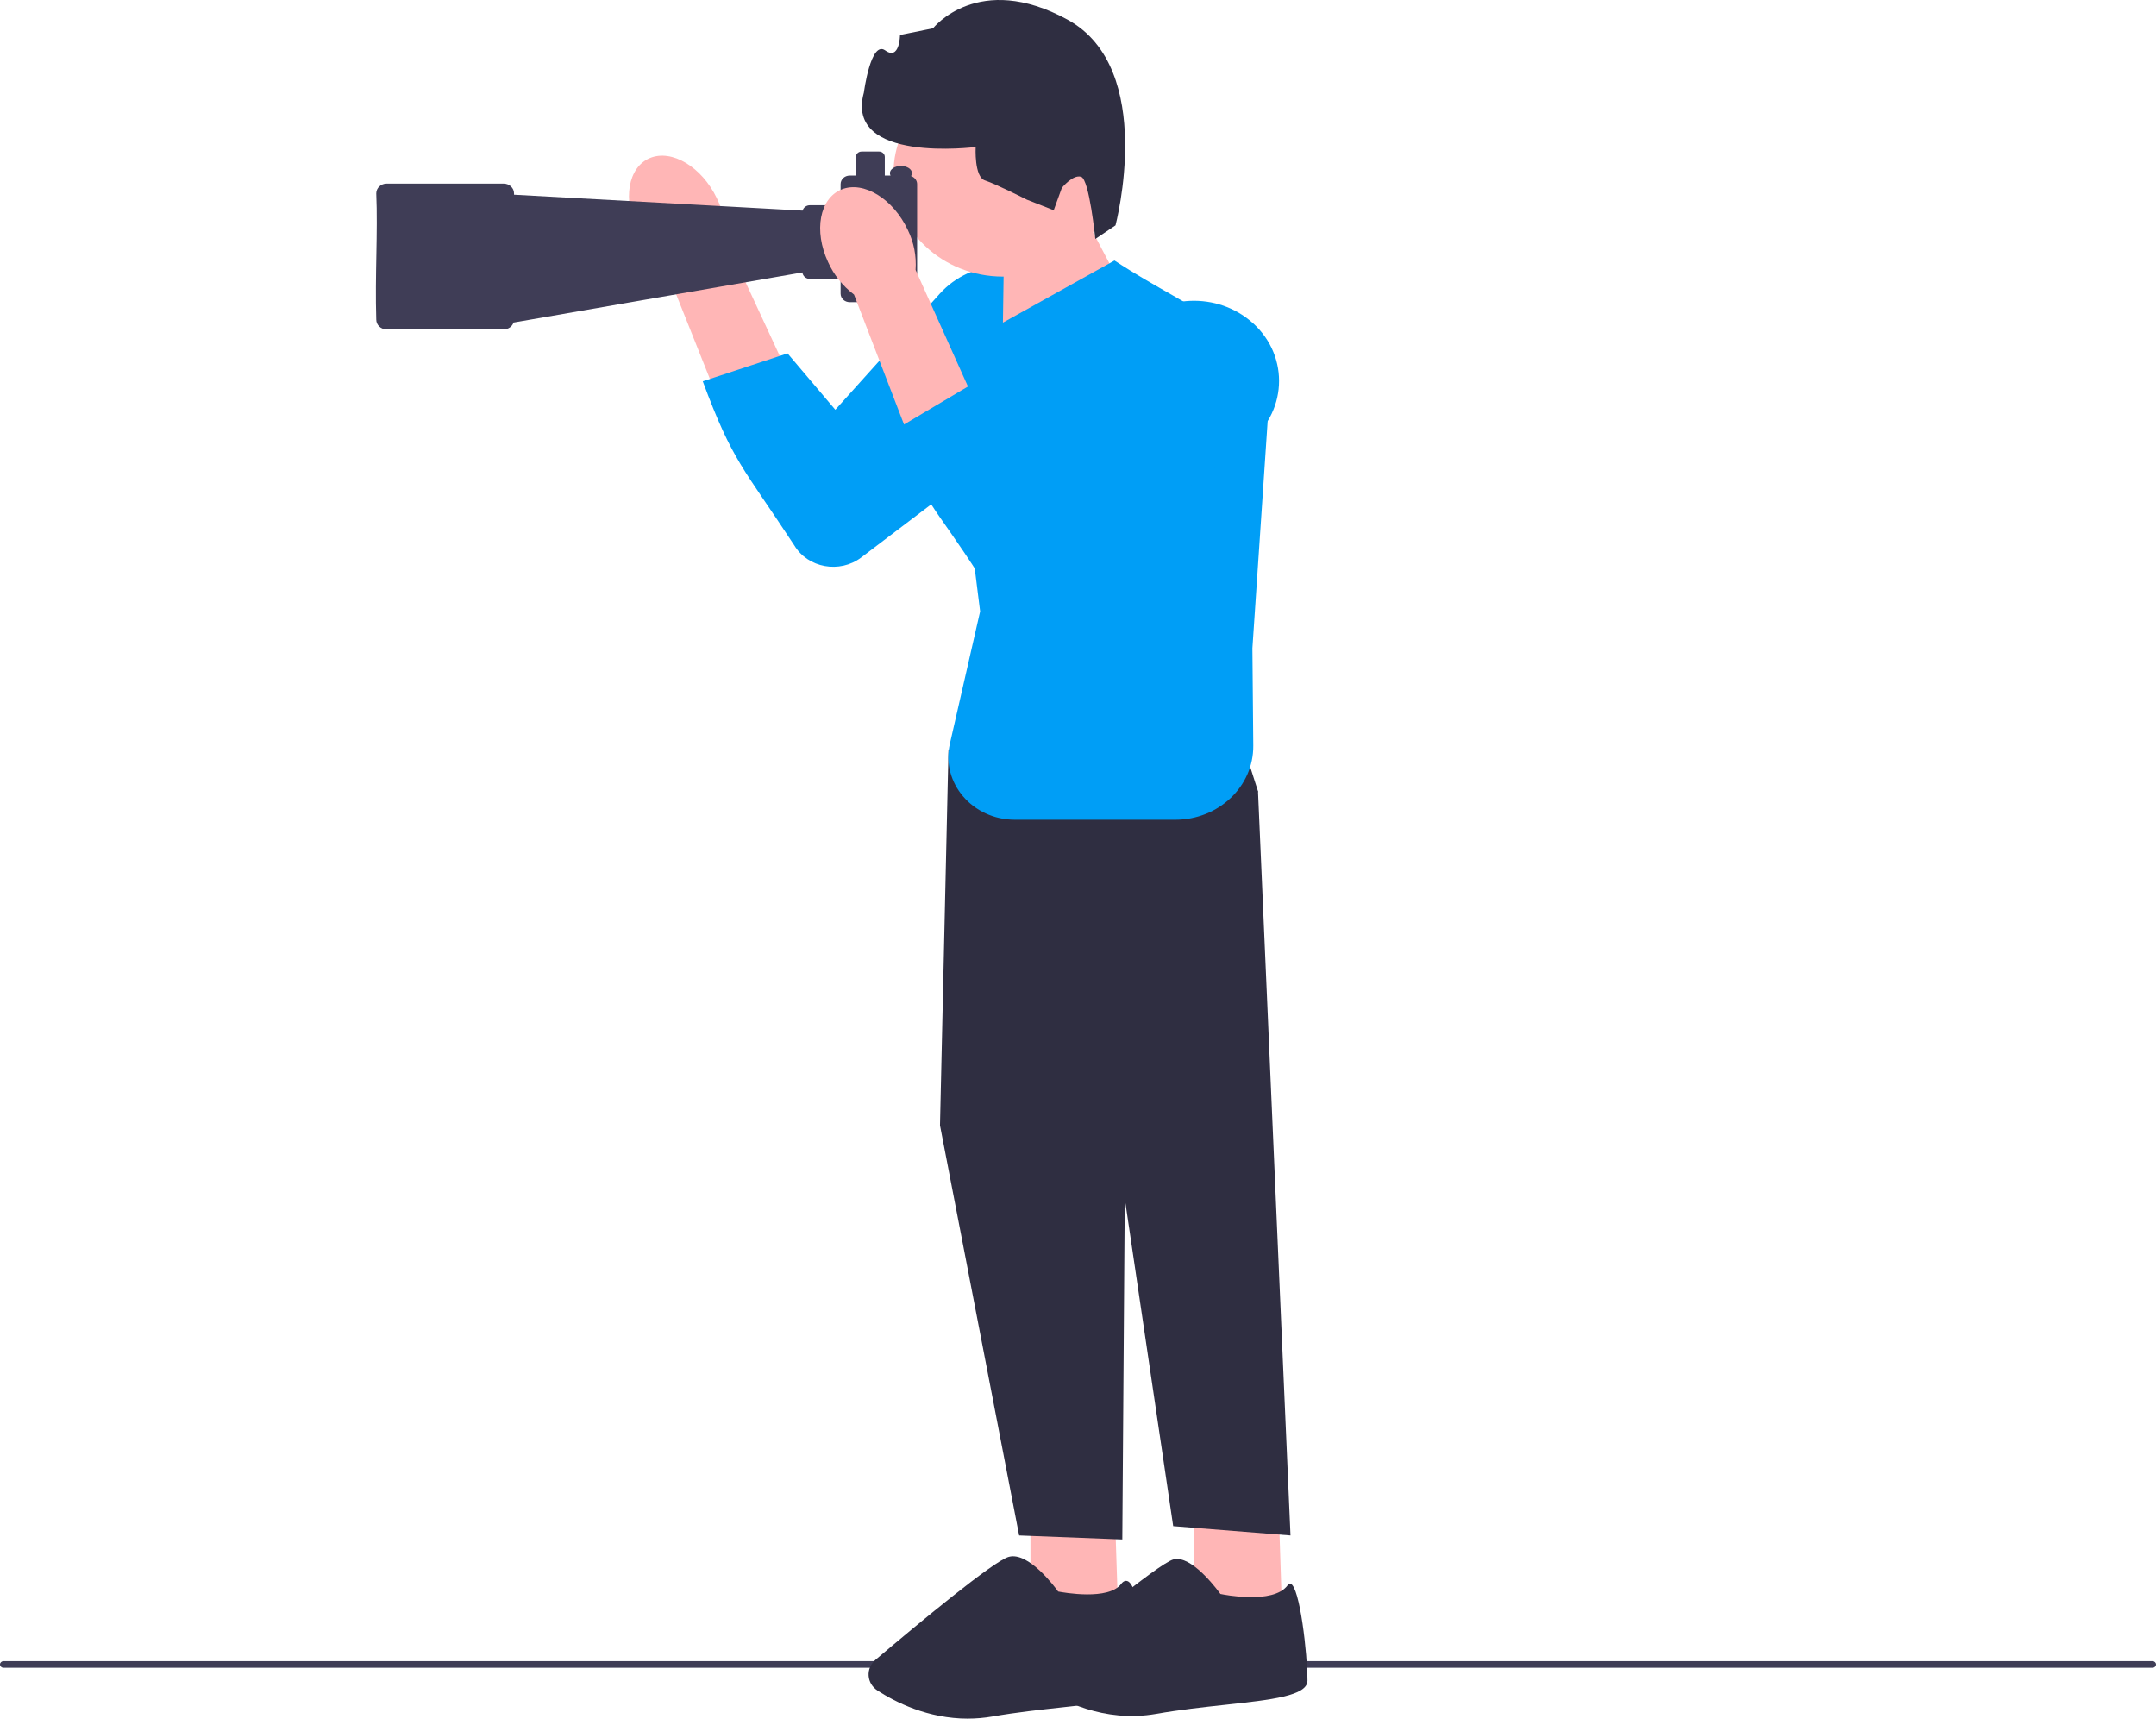 <svg width="473" height="377" viewBox="0 0 473 377" fill="none" xmlns="http://www.w3.org/2000/svg">
<g clip-path="url(#clip0_3_788)">
<path d="M0 365.114C0 365.516 0.343 365.838 0.769 365.838H472.231C472.657 365.838 473 365.516 473 365.114C473 364.712 472.657 364.389 472.231 364.389H0.769C0.343 364.389 0 364.712 0 365.114Z" fill="#3F3D56"/>
<path d="M262.032 328.639V352.588L281.258 353.173L280.456 328.639H262.032Z" fill="#FFB6B6"/>
<path d="M258.231 341.962C257.972 341.962 257.714 341.993 257.468 342.06C253.997 342.991 233.917 359.883 227.847 365.035C227.097 365.674 226.696 366.581 226.755 367.531C226.806 368.475 227.31 369.334 228.125 369.888C232.728 373.011 242.166 377.956 253.609 375.959C258.871 375.039 264.185 374.461 268.878 373.955C278.918 372.865 286.844 372.001 286.844 368.658C286.844 362.976 285.189 348.015 283.107 347.388C282.919 347.333 282.7 347.473 282.448 347.802C279.267 351.997 268.329 349.769 267.863 349.671L267.74 349.647L267.669 349.549C267.611 349.47 262.258 341.974 258.231 341.974V341.962Z" fill="#2F2E41"/>
<path d="M226.069 328.639V352.588L245.289 353.173L244.487 328.639H226.069Z" fill="#FFB6B6"/>
<path d="M218.318 157.207L208.085 164.508L206.223 246.866L223.587 336.817L246.22 337.694L246.84 251.828L275.989 173.563L270.094 155.161L218.318 157.207Z" fill="#2F2E41"/>
<path d="M266.066 171.224L275.989 173.563L283.12 336.817L257.384 334.771L240.33 219.409L266.066 171.224Z" fill="#2F2E41"/>
<path d="M212.345 377C203.521 377 196.358 373.328 192.531 370.85C191.373 370.101 190.656 368.913 190.565 367.592C190.475 366.259 191.024 364.98 192.078 364.085C201.581 356.035 218.014 342.395 221.331 341.499C225.63 340.336 231.403 348.082 232.146 349.111C233.348 349.342 243.194 351.114 245.968 347.449C246.498 346.748 246.995 346.718 247.319 346.815C250.286 347.71 251.488 365.71 251.488 368.645C251.488 372.512 243.724 373.359 232.974 374.528C228.293 375.039 222.992 375.612 217.749 376.525C215.887 376.848 214.084 376.994 212.338 376.994L212.345 377Z" fill="#2F2E41"/>
<path d="M139.824 50.65C136.54 43.818 137.775 36.657 142.585 34.666C147.394 32.674 153.956 36.602 157.24 43.44C158.591 46.156 159.212 49.14 159.037 52.142L172.548 81.273L157.305 87.034L145.604 57.708C143.082 55.82 141.098 53.402 139.824 50.656C139.824 50.656 139.824 50.65 139.824 50.65Z" fill="#FFB6B6"/>
<path d="M233.219 63.017C241.455 70.337 240.944 82.82 232.127 89.512L188.943 122.285C184.23 125.859 177.235 124.599 174.261 119.63C162.916 102.324 160.776 101.374 154.176 83.642L172.775 77.516L183.26 89.883L206.158 64.442C213.075 56.752 225.429 56.106 233.213 63.017L233.219 63.017Z" fill="#009EF6"/>
<path d="M239.58 50.534L246.64 63.937L219.947 76.079L220.27 54.59L239.58 50.534Z" fill="#FFB6B6"/>
<path d="M220.038 60.673C233.305 60.673 244.06 50.542 244.06 38.045C244.06 25.548 233.305 15.417 220.038 15.417C206.77 15.417 196.015 25.548 196.015 38.045C196.015 50.542 206.77 60.673 220.038 60.673Z" fill="#FFB6B6"/>
<path d="M219.876 70.854L244.506 57.147C262.569 69.082 277.612 71.871 278.09 92.648L274.761 142.209L274.955 163.552C275.039 172.515 267.346 179.816 257.837 179.816H222.669C213.36 179.816 206.43 171.73 208.388 163.156L215.028 134.116L207.936 77.522L219.876 70.842V70.854Z" fill="#009EF6"/>
<path d="M82.547 42.417C82.547 41.23 83.569 40.274 84.823 40.274H110.494C111.755 40.274 112.77 41.236 112.77 42.417V42.71L176.078 46.199C176.259 45.523 176.906 45.017 177.688 45.017H184.417V40.383C184.417 39.348 185.31 38.514 186.402 38.514H187.773V34.422C187.773 33.77 188.335 33.241 189.027 33.241H192.86C193.552 33.241 194.114 33.77 194.114 34.422V38.514H195.375C195.285 38.35 195.233 38.173 195.233 37.984C195.233 37.114 196.319 36.401 197.657 36.401C198.995 36.401 200.081 37.107 200.081 37.984C200.081 38.21 200.004 38.429 199.874 38.624C200.644 38.879 201.206 39.568 201.206 40.383V64.412C201.206 65.447 200.314 66.281 199.222 66.281H186.402C185.303 66.281 184.417 65.441 184.417 64.412V61.184H177.688C176.821 61.184 176.117 60.557 176.039 59.76L112.666 70.751C112.375 71.622 111.515 72.255 110.494 72.255H84.823C83.562 72.255 82.547 71.293 82.547 70.111C82.243 60.308 82.916 50.997 82.547 42.417Z" fill="#3F3D56"/>
<path d="M181.676 57.507C178.476 50.638 179.802 43.495 184.637 41.553C189.473 39.616 195.983 43.611 199.183 50.486C200.502 53.214 201.083 56.203 200.87 59.205L214.019 88.483L198.704 94.079L187.365 64.625C184.863 62.713 182.911 60.271 181.676 57.507Z" fill="#FFB6B6"/>
<path d="M274.91 70.903C283.055 78.314 282.383 90.791 273.488 97.385L229.903 129.677C225.145 133.203 218.169 131.863 215.254 126.864C204.122 109.436 203.223 111.805 196.843 94L214.006 83.806L224.621 97.221L247.829 72.036C254.843 64.424 267.204 63.913 274.903 70.909H274.91C274.91 70.909 274.91 70.903 274.91 70.903Z" fill="#009EF6"/>
<path d="M244.739 49.426L240.298 52.422C240.298 52.422 238.992 39.361 237.188 38.782C235.385 38.203 232.954 41.212 232.954 41.212L231.176 46.114L225.3 43.806C225.3 43.806 218.499 40.353 216.094 39.58C213.689 38.806 214.051 32.242 214.051 32.242C214.051 32.242 185.193 35.963 189.525 20.295C189.525 20.295 191.018 8.768 194.211 11.057C197.405 13.347 197.45 7.672 197.45 7.672L204.691 6.204C204.691 6.204 214.627 -6.401 234.228 4.323C253.829 15.046 244.733 49.414 244.733 49.414V49.426H244.739Z" fill="#2F2E41"/>
</g>
<defs>
<clipPath id="clip0_3_788">
<rect width="473" height="377" fill="white"/>
</clipPath>
</defs>
</svg>

